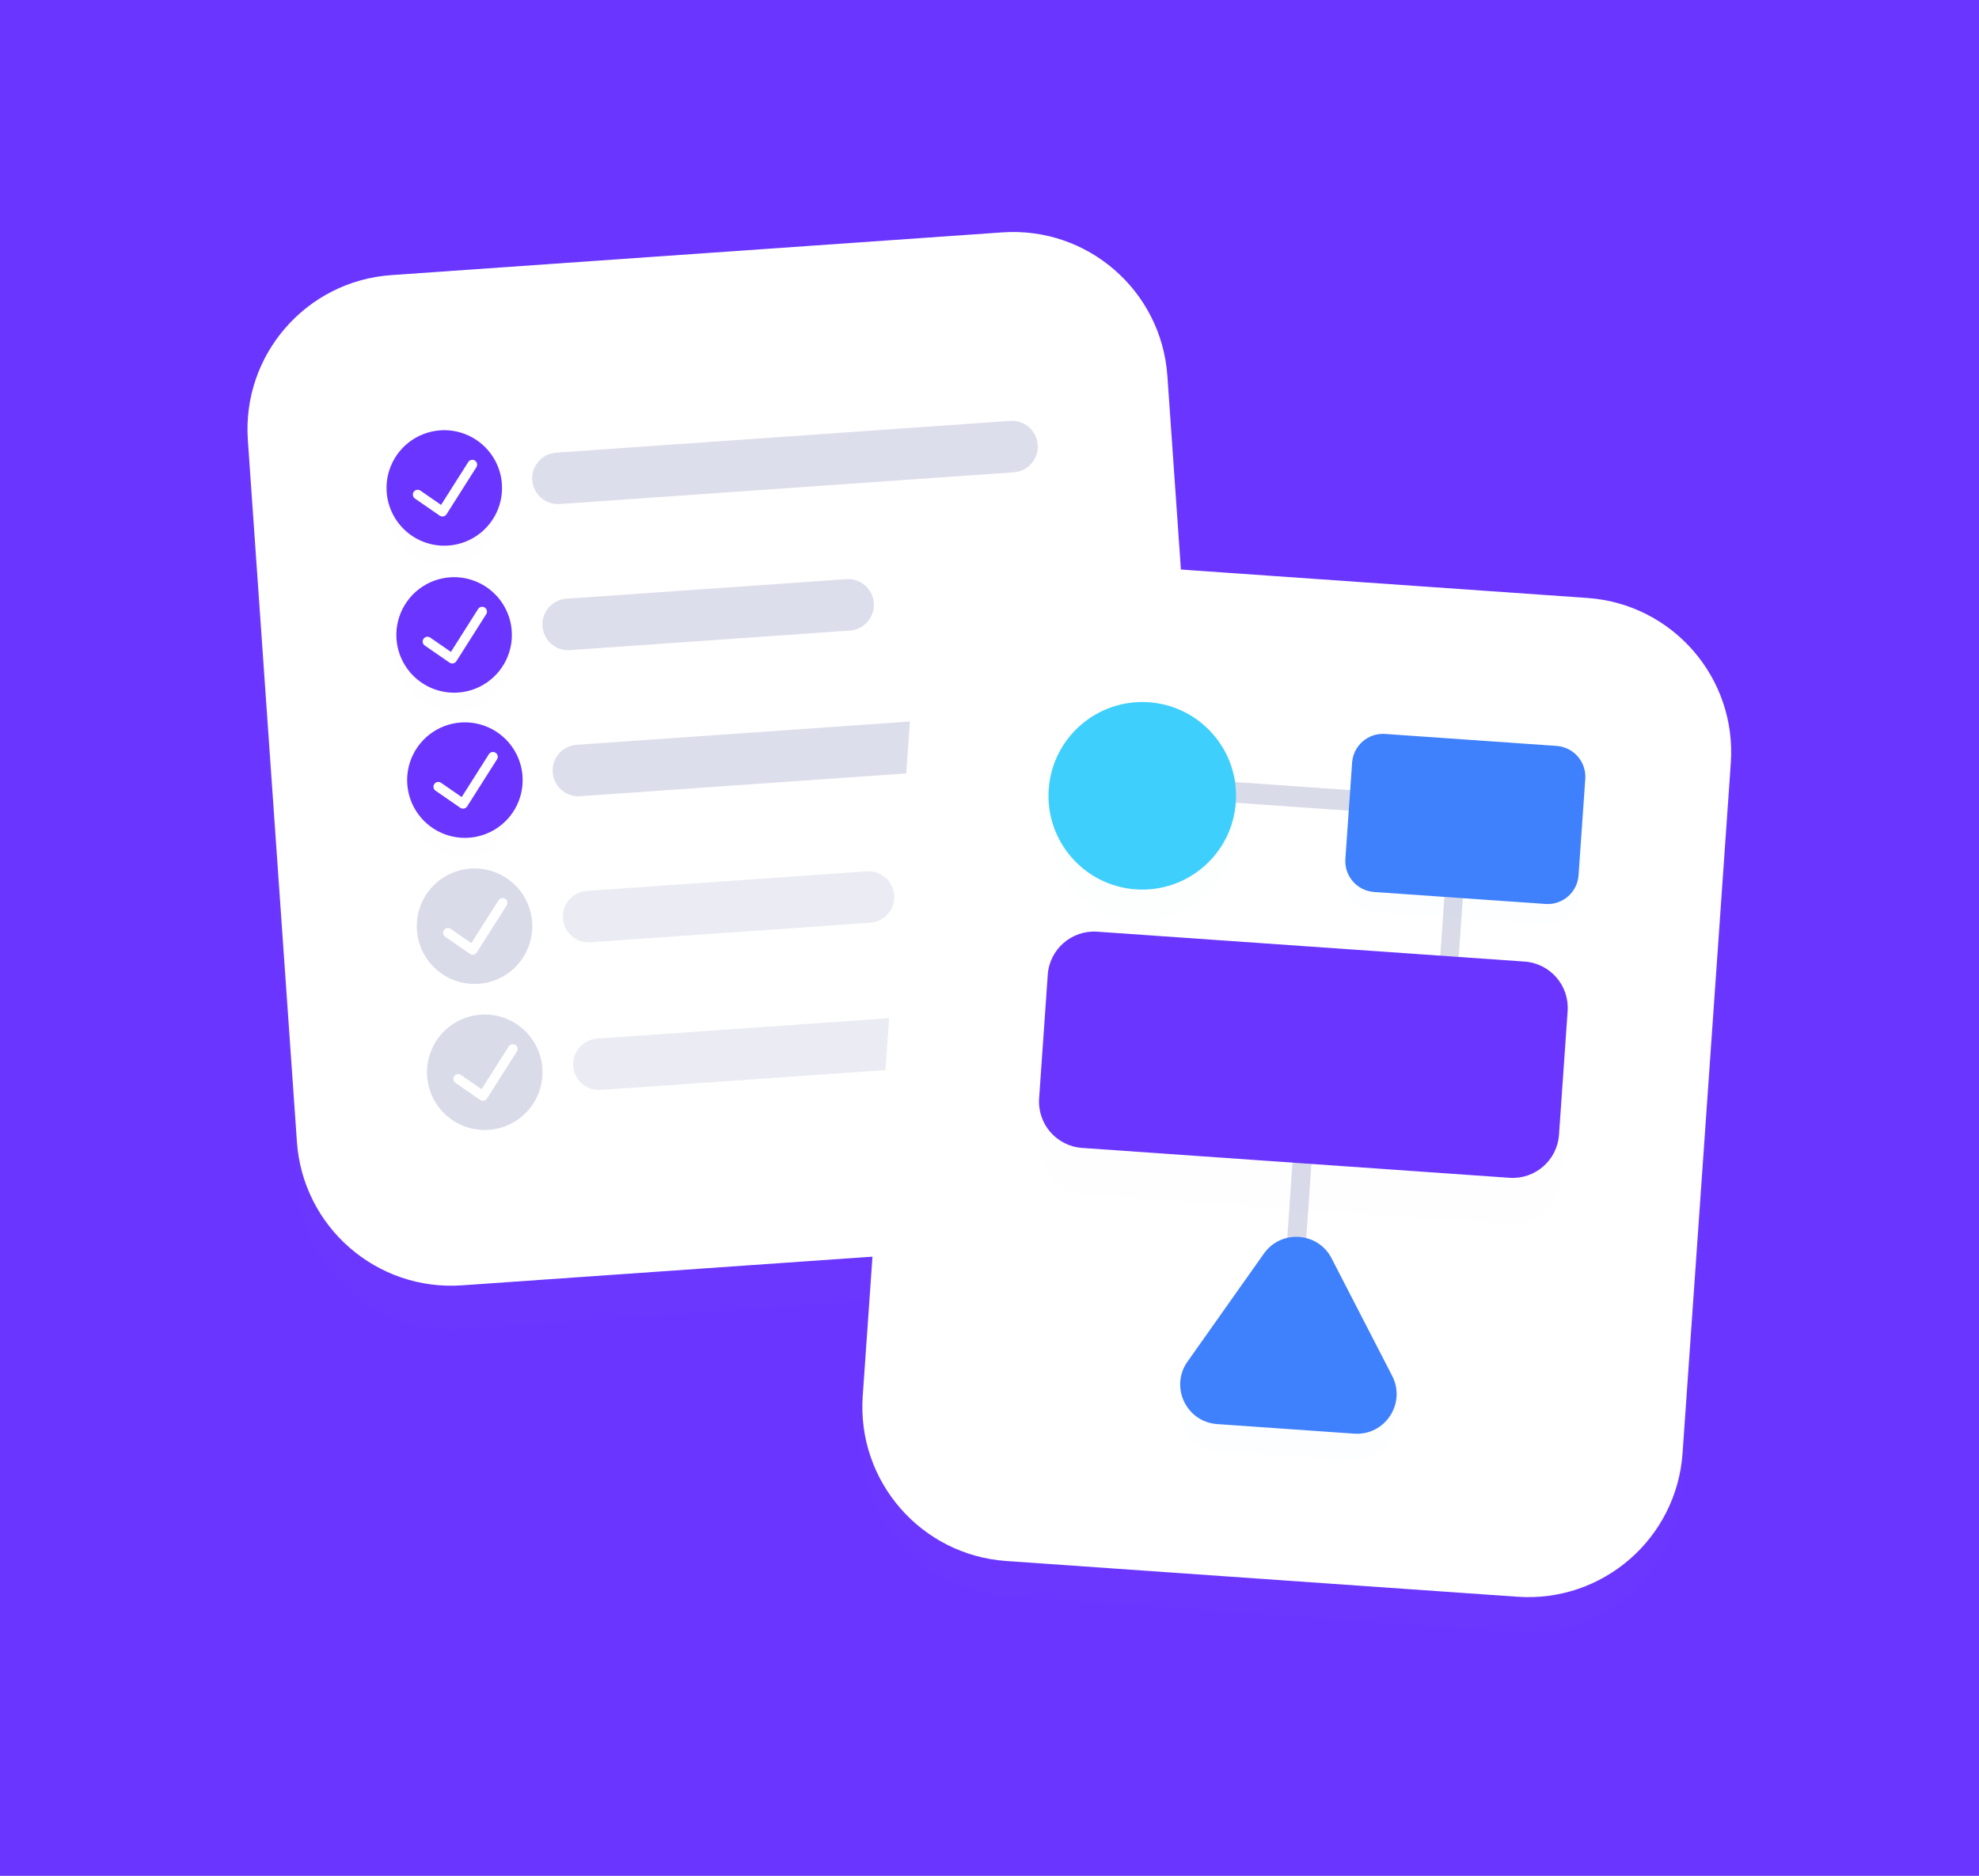 <svg width="384" height="364" viewBox="0 0 384 364" fill="none" xmlns="http://www.w3.org/2000/svg">
<g clip-path="url(#clip0)">
<path d="M384 0H0V364H384V0Z" fill="white"/>
<path d="M384 0H0V364.259H384V0Z" fill="#6A35FF"/>
<mask id="mask0" mask-type="alpha" maskUnits="userSpaceOnUse" x="0" y="0" width="384" height="364">
<path d="M384 0H0V364H384V0Z" fill="#FFC226"/>
</mask>
<g mask="url(#mask0)">
<g filter="url(#filter0_d)">
<path d="M194.558 45.577L75.991 53.868C59.463 55.024 47.001 69.36 48.157 85.888L57.68 222.066C58.836 238.594 73.171 251.056 89.699 249.901L208.266 241.61C224.794 240.454 237.256 226.118 236.1 209.59L226.578 73.412C225.422 56.883 211.086 44.422 194.558 45.577Z" fill="white" fill-opacity="0.01"/>
</g>
<path d="M194.493 45.093L75.927 53.384C59.399 54.539 46.937 68.875 48.093 85.403L57.615 221.582C58.771 238.11 73.107 250.572 89.635 249.416L208.201 241.125C224.73 239.969 237.191 225.634 236.036 209.105L226.513 72.927C225.357 56.399 211.022 43.937 194.493 45.093Z" fill="white"/>
<g filter="url(#filter1_d)">
<path d="M86.799 104.211C92.009 103.846 95.937 99.328 95.573 94.118C95.208 88.908 90.689 84.98 85.48 85.344C80.27 85.709 76.342 90.227 76.706 95.437C77.07 100.647 81.589 104.575 86.799 104.211Z" fill="white" fill-opacity="0.01"/>
<path d="M85.351 83.504C83.14 83.659 81.024 84.466 79.271 85.823C77.519 87.18 76.208 89.026 75.504 91.128C74.801 93.231 74.737 95.494 75.32 97.633C75.903 99.771 77.107 101.689 78.78 103.143C80.453 104.598 82.519 105.523 84.718 105.803C86.917 106.083 89.15 105.704 91.134 104.715C93.117 103.726 94.763 102.171 95.863 100.246C96.963 98.322 97.468 96.114 97.313 93.903C97.102 90.939 95.725 88.18 93.482 86.23C91.24 84.281 88.315 83.3 85.351 83.504ZM92.339 90.693L86.567 99.793C86.498 99.898 86.41 99.989 86.306 100.06C86.203 100.13 86.086 100.179 85.963 100.204C85.84 100.229 85.713 100.23 85.591 100.205C85.468 100.181 85.351 100.132 85.247 100.062L80.438 96.739C80.337 96.669 80.251 96.58 80.184 96.477C80.118 96.374 80.072 96.259 80.05 96.138C80.006 95.894 80.06 95.643 80.201 95.439C80.342 95.236 80.558 95.096 80.802 95.052C80.922 95.03 81.046 95.032 81.166 95.057C81.286 95.083 81.4 95.132 81.501 95.202L85.511 97.975L90.762 89.695C90.824 89.586 90.909 89.49 91.009 89.414C91.11 89.337 91.225 89.282 91.347 89.252C91.47 89.221 91.597 89.216 91.722 89.236C91.847 89.256 91.966 89.301 92.073 89.369C92.179 89.436 92.271 89.525 92.343 89.629C92.414 89.733 92.464 89.85 92.489 89.974C92.514 90.097 92.513 90.225 92.488 90.349C92.462 90.472 92.411 90.589 92.339 90.693Z" fill="#6A35FF" fill-opacity="0.01"/>
</g>
<path d="M86.874 104.211C92.084 103.846 96.012 99.328 95.647 94.118C95.283 88.908 90.764 84.98 85.555 85.344C80.345 85.709 76.417 90.227 76.781 95.437C77.145 100.647 81.664 104.575 86.874 104.211Z" fill="white"/>
<path d="M85.426 83.504C83.215 83.659 81.099 84.466 79.346 85.823C77.594 87.18 76.283 89.026 75.579 91.128C74.876 93.231 74.812 95.494 75.395 97.633C75.978 99.771 77.182 101.689 78.855 103.143C80.528 104.598 82.594 105.523 84.793 105.803C86.992 106.083 89.225 105.704 91.209 104.715C93.192 103.726 94.838 102.171 95.938 100.246C97.038 98.322 97.543 96.114 97.388 93.903C97.177 90.939 95.8 88.18 93.557 86.23C91.314 84.281 88.39 83.3 85.426 83.504ZM92.414 90.693L86.642 99.793C86.573 99.898 86.485 99.989 86.381 100.06C86.278 100.13 86.161 100.179 86.038 100.204C85.915 100.229 85.788 100.23 85.665 100.205C85.543 100.181 85.426 100.132 85.322 100.062L80.513 96.739C80.412 96.669 80.326 96.58 80.259 96.477C80.193 96.374 80.147 96.259 80.125 96.138C80.081 95.894 80.135 95.643 80.276 95.439C80.417 95.236 80.633 95.096 80.877 95.052C80.998 95.03 81.121 95.032 81.241 95.057C81.361 95.083 81.475 95.132 81.576 95.202L85.586 97.975L90.837 89.695C90.899 89.586 90.984 89.49 91.084 89.414C91.185 89.337 91.3 89.282 91.422 89.252C91.545 89.221 91.672 89.216 91.797 89.236C91.922 89.256 92.041 89.301 92.148 89.369C92.254 89.436 92.346 89.525 92.418 89.629C92.489 89.733 92.539 89.85 92.564 89.974C92.589 90.097 92.588 90.225 92.563 90.349C92.537 90.472 92.486 90.589 92.414 90.693Z" fill="#6A35FF"/>
<path opacity="0.9" d="M196.018 81.674L107.916 87.835C105.161 88.027 103.084 90.417 103.277 93.171C103.469 95.926 105.859 98.003 108.613 97.811L196.715 91.65C199.47 91.457 201.547 89.068 201.354 86.313C201.162 83.558 198.772 81.481 196.018 81.674Z" fill="#D9DBE9"/>
<g filter="url(#filter2_d)">
<path d="M88.781 132.557C93.991 132.193 97.919 127.674 97.555 122.464C97.19 117.254 92.672 113.326 87.462 113.691C82.252 114.055 78.324 118.574 78.688 123.783C79.053 128.993 83.571 132.921 88.781 132.557Z" fill="white" fill-opacity="0.01"/>
<path d="M87.333 111.851C85.122 112.005 83.006 112.812 81.253 114.169C79.501 115.526 78.19 117.373 77.486 119.475C76.783 121.577 76.719 123.84 77.302 125.979C77.885 128.117 79.089 130.035 80.762 131.489C82.435 132.944 84.502 133.869 86.701 134.149C88.9 134.429 91.132 134.05 93.116 133.061C95.1 132.072 96.746 130.517 97.845 128.592C98.945 126.668 99.45 124.46 99.295 122.249C99.085 119.285 97.707 116.526 95.464 114.576C93.222 112.627 90.297 111.647 87.333 111.851ZM94.321 119.039L88.549 128.14C88.481 128.245 88.392 128.335 88.288 128.406C88.185 128.476 88.068 128.526 87.945 128.551C87.822 128.576 87.696 128.576 87.573 128.551C87.45 128.527 87.333 128.478 87.229 128.408L82.42 125.085C82.319 125.016 82.233 124.927 82.166 124.823C82.1 124.72 82.054 124.605 82.032 124.485C81.988 124.241 82.042 123.989 82.183 123.786C82.324 123.582 82.54 123.442 82.784 123.398C82.905 123.376 83.028 123.378 83.148 123.404C83.268 123.43 83.382 123.479 83.483 123.549L87.493 126.321L92.744 118.042C92.807 117.932 92.891 117.836 92.991 117.76C93.092 117.684 93.207 117.629 93.329 117.598C93.452 117.568 93.579 117.562 93.704 117.582C93.829 117.602 93.948 117.647 94.055 117.715C94.161 117.782 94.253 117.871 94.325 117.975C94.397 118.079 94.446 118.196 94.471 118.32C94.496 118.444 94.496 118.571 94.47 118.695C94.444 118.819 94.394 118.936 94.321 119.039Z" fill="#6A35FF" fill-opacity="0.01"/>
</g>
<path d="M88.781 132.733C93.991 132.368 97.919 127.85 97.555 122.64C97.19 117.43 92.672 113.502 87.462 113.866C82.252 114.231 78.324 118.749 78.688 123.959C79.053 129.169 83.571 133.097 88.781 132.733Z" fill="white"/>
<path d="M87.333 112.027C85.122 112.181 83.006 112.988 81.253 114.345C79.501 115.702 78.19 117.549 77.486 119.651C76.783 121.753 76.719 124.015 77.302 126.154C77.885 128.292 79.089 130.211 80.762 131.665C82.435 133.12 84.502 134.045 86.701 134.325C88.9 134.605 91.132 134.226 93.116 133.237C95.1 132.248 96.746 130.692 97.845 128.767C98.945 126.843 99.45 124.636 99.295 122.425C99.085 119.461 97.707 116.701 95.464 114.751C93.222 112.802 90.297 111.823 87.333 112.027ZM94.321 119.215L88.549 128.316C88.481 128.421 88.392 128.511 88.288 128.582C88.185 128.652 88.068 128.701 87.945 128.726C87.822 128.751 87.696 128.751 87.573 128.726C87.45 128.702 87.333 128.654 87.229 128.584L82.42 125.261C82.319 125.192 82.233 125.103 82.166 124.999C82.1 124.896 82.054 124.781 82.032 124.661C81.988 124.417 82.042 124.165 82.183 123.962C82.324 123.758 82.54 123.618 82.784 123.574C82.905 123.552 83.028 123.554 83.148 123.58C83.268 123.606 83.382 123.655 83.483 123.725L87.493 126.497L92.744 118.218C92.807 118.108 92.891 118.012 92.991 117.936C93.092 117.86 93.207 117.805 93.329 117.774C93.452 117.744 93.579 117.738 93.704 117.758C93.829 117.778 93.948 117.822 94.055 117.89C94.161 117.957 94.253 118.047 94.325 118.151C94.397 118.255 94.446 118.372 94.471 118.496C94.496 118.62 94.496 118.747 94.47 118.871C94.444 118.995 94.394 119.112 94.321 119.215Z" fill="#6A35FF"/>
<path opacity="0.9" d="M164.218 112.383L109.898 116.181C107.143 116.374 105.066 118.763 105.259 121.518C105.451 124.273 107.841 126.35 110.595 126.157L164.916 122.358C167.671 122.166 169.748 119.777 169.555 117.022C169.362 114.267 166.973 112.19 164.218 112.383Z" fill="#D9DBE9"/>
<path d="M92.746 189.249C97.955 188.885 101.883 184.366 101.519 179.156C101.155 173.947 96.636 170.019 91.426 170.383C86.216 170.747 82.288 175.266 82.653 180.476C83.017 185.685 87.536 189.613 92.746 189.249Z" fill="white"/>
<path d="M91.298 168.543C89.086 168.698 86.971 169.505 85.218 170.862C83.465 172.219 82.154 174.065 81.451 176.168C80.748 178.27 80.683 180.533 81.266 182.672C81.849 184.81 83.053 186.728 84.727 188.182C86.399 189.637 88.466 190.562 90.665 190.842C92.864 191.122 95.096 190.743 97.08 189.754C99.064 188.765 100.71 187.21 101.81 185.285C102.91 183.361 103.414 181.153 103.26 178.942C103.049 175.978 101.671 173.219 99.429 171.269C97.186 169.32 94.262 168.34 91.298 168.543ZM98.286 175.732L92.513 184.833C92.445 184.938 92.356 185.028 92.253 185.099C92.149 185.169 92.032 185.218 91.91 185.243C91.787 185.268 91.66 185.269 91.537 185.244C91.414 185.22 91.297 185.171 91.193 185.101L86.385 181.778C86.284 181.708 86.198 181.619 86.131 181.516C86.064 181.413 86.019 181.298 85.997 181.177C85.952 180.934 86.007 180.682 86.148 180.478C86.289 180.275 86.505 180.135 86.748 180.091C86.869 180.069 86.993 180.071 87.113 180.097C87.233 180.122 87.347 180.172 87.447 180.241L91.457 183.014L96.709 174.735C96.771 174.625 96.855 174.529 96.956 174.453C97.056 174.377 97.171 174.322 97.294 174.291C97.416 174.26 97.544 174.255 97.668 174.275C97.793 174.295 97.912 174.34 98.019 174.408C98.126 174.475 98.218 174.564 98.289 174.668C98.361 174.772 98.411 174.889 98.436 175.013C98.46 175.137 98.46 175.264 98.434 175.388C98.409 175.511 98.358 175.629 98.286 175.732Z" fill="#D9DBE9"/>
<path opacity="0.5" d="M168.183 169.076L113.863 172.874C111.108 173.067 109.031 175.456 109.224 178.211C109.416 180.965 111.806 183.042 114.56 182.85L168.881 179.051C171.636 178.859 173.713 176.469 173.52 173.715C173.327 170.96 170.938 168.883 168.183 169.076Z" fill="#D9DBE9"/>
<g filter="url(#filter3_d)">
<path d="M90.763 160.903C95.973 160.539 99.901 156.02 99.537 150.81C99.173 145.6 94.654 141.672 89.444 142.037C84.234 142.401 80.306 146.92 80.671 152.129C81.035 157.339 85.554 161.267 90.763 160.903Z" fill="white" fill-opacity="0.01"/>
<path d="M89.315 140.197C87.104 140.351 84.988 141.158 83.236 142.515C81.483 143.872 80.172 145.719 79.469 147.821C78.765 149.923 78.701 152.186 79.284 154.325C79.867 156.464 81.071 158.381 82.744 159.836C84.417 161.29 86.484 162.215 88.683 162.495C90.882 162.775 93.114 162.396 95.098 161.407C97.082 160.418 98.728 158.863 99.828 156.939C100.928 155.014 101.432 152.807 101.278 150.595C101.067 147.631 99.689 144.872 97.446 142.923C95.204 140.973 92.28 139.993 89.315 140.197ZM96.303 147.385L90.531 156.486C90.463 156.591 90.374 156.681 90.271 156.752C90.167 156.823 90.05 156.872 89.927 156.897C89.804 156.922 89.678 156.922 89.555 156.898C89.432 156.873 89.315 156.824 89.211 156.754L84.402 153.432C84.301 153.362 84.215 153.273 84.149 153.17C84.082 153.067 84.037 152.951 84.015 152.831C83.97 152.587 84.024 152.336 84.165 152.132C84.306 151.928 84.522 151.788 84.766 151.744C84.887 151.722 85.011 151.724 85.131 151.75C85.251 151.776 85.364 151.825 85.465 151.895L89.475 154.667L94.726 146.388C94.789 146.278 94.873 146.182 94.974 146.106C95.074 146.03 95.189 145.975 95.312 145.944C95.434 145.914 95.562 145.908 95.686 145.928C95.811 145.948 95.93 145.994 96.037 146.061C96.144 146.129 96.236 146.217 96.307 146.321C96.379 146.425 96.428 146.542 96.453 146.666C96.478 146.79 96.478 146.918 96.452 147.041C96.426 147.165 96.376 147.282 96.303 147.385Z" fill="#6A35FF" fill-opacity="0.01"/>
</g>
<path d="M90.874 160.903C96.084 160.539 100.012 156.02 99.647 150.81C99.283 145.6 94.764 141.672 89.555 142.037C84.345 142.401 80.417 146.92 80.781 152.129C81.145 157.339 85.664 161.267 90.874 160.903Z" fill="white"/>
<path d="M89.426 140.197C87.215 140.351 85.099 141.158 83.346 142.515C81.594 143.872 80.283 145.719 79.579 147.821C78.876 149.923 78.812 152.186 79.395 154.325C79.978 156.464 81.182 158.381 82.855 159.836C84.528 161.29 86.594 162.215 88.793 162.495C90.992 162.775 93.225 162.396 95.209 161.407C97.192 160.418 98.838 158.863 99.938 156.939C101.039 155.014 101.543 152.807 101.389 150.595C101.178 147.631 99.8 144.872 97.557 142.923C95.314 140.973 92.39 139.993 89.426 140.197ZM96.414 147.385L90.642 156.486C90.573 156.591 90.485 156.681 90.381 156.752C90.278 156.823 90.161 156.872 90.038 156.897C89.915 156.922 89.788 156.922 89.665 156.898C89.542 156.873 89.426 156.824 89.322 156.754L84.513 153.432C84.412 153.362 84.326 153.273 84.259 153.17C84.193 153.067 84.147 152.951 84.125 152.831C84.081 152.587 84.135 152.336 84.276 152.132C84.417 151.928 84.633 151.788 84.877 151.744C84.998 151.722 85.121 151.724 85.241 151.75C85.361 151.776 85.475 151.825 85.576 151.895L89.586 154.667L94.837 146.388C94.899 146.278 94.984 146.182 95.084 146.106C95.185 146.03 95.3 145.975 95.422 145.944C95.545 145.914 95.672 145.908 95.797 145.928C95.921 145.948 96.041 145.994 96.147 146.061C96.254 146.129 96.346 146.217 96.418 146.321C96.489 146.425 96.539 146.542 96.564 146.666C96.589 146.79 96.588 146.918 96.563 147.041C96.537 147.165 96.486 147.282 96.414 147.385Z" fill="#6A35FF"/>
<path opacity="0.9" d="M199.982 138.367L111.88 144.527C109.125 144.72 107.048 147.109 107.241 149.864C107.433 152.618 109.823 154.695 112.577 154.503L200.679 148.342C203.434 148.15 205.511 145.76 205.318 143.006C205.126 140.251 202.736 138.174 199.982 138.367Z" fill="#D9DBE9"/>
<path d="M94.728 217.596C99.938 217.232 103.866 212.713 103.501 207.503C103.137 202.294 98.618 198.365 93.409 198.73C88.199 199.094 84.271 203.613 84.635 208.823C84.999 214.032 89.518 217.96 94.728 217.596Z" fill="white"/>
<path d="M93.28 196.89C91.069 197.044 88.953 197.851 87.2 199.208C85.447 200.565 84.136 202.412 83.433 204.514C82.73 206.616 82.665 208.879 83.249 211.018C83.832 213.157 85.036 215.074 86.709 216.528C88.382 217.983 90.448 218.908 92.647 219.188C94.846 219.468 97.079 219.089 99.062 218.1C101.046 217.111 102.692 215.556 103.792 213.631C104.892 211.707 105.397 209.499 105.242 207.288C105.031 204.324 103.653 201.565 101.411 199.615C99.168 197.666 96.244 196.686 93.28 196.89ZM100.268 204.078L94.496 213.179C94.427 213.284 94.339 213.374 94.235 213.445C94.131 213.515 94.015 213.565 93.892 213.59C93.769 213.615 93.642 213.615 93.519 213.59C93.396 213.566 93.279 213.517 93.175 213.447L88.367 210.124C88.266 210.055 88.18 209.966 88.113 209.863C88.047 209.759 88.001 209.644 87.979 209.524C87.935 209.28 87.989 209.028 88.13 208.825C88.271 208.621 88.487 208.481 88.731 208.437C88.851 208.415 88.975 208.417 89.095 208.443C89.215 208.469 89.329 208.518 89.43 208.588L93.44 211.36L98.691 203.081C98.753 202.971 98.837 202.875 98.938 202.799C99.039 202.723 99.154 202.668 99.276 202.637C99.399 202.607 99.526 202.601 99.651 202.621C99.775 202.641 99.895 202.686 100.001 202.754C100.108 202.821 100.2 202.91 100.272 203.014C100.343 203.118 100.393 203.235 100.418 203.359C100.443 203.483 100.442 203.61 100.416 203.734C100.391 203.858 100.34 203.975 100.268 204.078Z" fill="#D9DBE9"/>
<path opacity="0.5" d="M203.969 195.373L115.867 201.533C113.112 201.726 111.035 204.115 111.228 206.87C111.42 209.625 113.81 211.702 116.564 211.509L204.666 205.348C207.421 205.156 209.498 202.766 209.305 200.012C209.113 197.257 206.723 195.18 203.969 195.373Z" fill="#D9DBE9"/>
<g filter="url(#filter4_d)">
<path d="M308.009 114.869L208.788 107.931C192.26 106.775 177.924 119.237 176.768 135.765L167.401 269.724C166.245 286.252 178.707 300.588 195.235 301.743L294.456 308.682C310.984 309.837 325.32 297.375 326.476 280.847L335.843 146.888C336.999 130.36 324.537 116.025 308.009 114.869Z" fill="white" fill-opacity="0.01"/>
</g>
<path d="M308.009 116.031L208.788 109.093C192.26 107.937 177.924 120.399 176.768 136.927L167.401 270.886C166.245 287.414 178.707 301.75 195.235 302.905L294.456 309.844C310.984 310.999 325.32 298.538 326.476 282.009L335.843 148.05C336.999 131.522 324.537 117.187 308.009 116.031Z" fill="white"/>
<path d="M234.91 153.43L276.574 156.343" stroke="#D9DBE9" stroke-width="4"/>
<path d="M283.169 158.175L280.711 193.318" stroke="#D9DBE9" stroke-width="3.587"/>
<path d="M253.142 218.419L251.182 246.449" stroke="#D9DBE9" stroke-width="3.676"/>
<g filter="url(#filter5_d)">
<path d="M220.375 172.661C230.402 173.362 239.098 165.803 239.799 155.776C240.5 145.75 232.941 137.054 222.914 136.353C212.888 135.652 204.192 143.211 203.491 153.237C202.79 163.264 210.349 171.96 220.375 172.661Z" fill="#3FCFFD" fill-opacity="0.01"/>
</g>
<path d="M220.375 172.577C230.402 173.278 239.098 165.719 239.799 155.693C240.5 145.667 232.941 136.971 222.914 136.269C212.888 135.568 204.192 143.128 203.491 153.154C202.79 163.18 210.349 171.876 220.375 172.577Z" fill="#3FCFFD"/>
<g filter="url(#filter6_d)">
<path d="M302.036 144.72L268.765 142.394C265.46 142.162 262.593 144.655 262.361 147.96L261.054 166.657C260.823 169.962 263.315 172.829 266.621 173.061L299.891 175.387C303.197 175.618 306.064 173.126 306.295 169.82L307.603 151.124C307.834 147.818 305.341 144.951 302.036 144.72Z" fill="#3F80FD" fill-opacity="0.01"/>
</g>
<path d="M302.036 144.745L268.765 142.419C265.46 142.187 262.593 144.68 262.361 147.985L261.054 166.682C260.823 169.987 263.315 172.854 266.621 173.085L299.891 175.412C303.197 175.643 306.064 173.151 306.295 169.845L307.603 151.149C307.834 147.843 305.341 144.976 302.036 144.745Z" fill="#3F80FD"/>
<g filter="url(#filter7_d)">
<path d="M296.101 186.589L213.183 180.791C208.225 180.444 203.924 184.183 203.577 189.141L201.899 213.144C201.552 218.103 205.291 222.403 210.249 222.75L293.167 228.548C298.125 228.895 302.426 225.156 302.773 220.198L304.451 196.195C304.798 191.236 301.059 186.936 296.101 186.589Z" fill="#6A35FF" fill-opacity="0.01"/>
</g>
<path d="M295.83 186.589L212.912 180.791C207.954 180.444 203.653 184.183 203.306 189.141L201.628 213.144C201.281 218.103 205.02 222.403 209.978 222.75L292.896 228.548C297.854 228.895 302.155 225.156 302.502 220.198L304.18 196.195C304.527 191.236 300.788 186.936 295.83 186.589Z" fill="#6A35FF"/>
<g filter="url(#filter8_d)">
<path d="M245.06 243.488C248.396 238.771 255.545 239.271 258.191 244.406L269.95 267.22C272.701 272.556 268.558 278.848 262.569 278.429L235.99 276.571C230.001 276.152 226.774 269.345 230.24 264.443L245.06 243.488Z" fill="#3F80FD" fill-opacity="0.01"/>
</g>
<path d="M245.244 243.255C248.58 238.538 255.729 239.038 258.375 244.173L270.134 266.987C272.885 272.323 268.742 278.615 262.753 278.196L236.174 276.338C230.185 275.919 226.958 269.112 230.424 264.21L245.244 243.255Z" fill="#3F80FD"/>
</g>
</g>
<defs>
<filter id="filter0_d" x="-15.917" y="-10.497" width="316.091" height="332.472" filterUnits="userSpaceOnUse" color-interpolation-filters="sRGB">
<feFlood flood-opacity="0" result="BackgroundImageFix"/>
<feColorMatrix in="SourceAlpha" type="matrix" values="0 0 0 0 0 0 0 0 0 0 0 0 0 0 0 0 0 0 127 0"/>
<feOffset dy="8"/>
<feGaussianBlur stdDeviation="32"/>
<feColorMatrix type="matrix" values="0 0 0 0 0 0 0 0 0 0 0 0 0 0 0 0 0 0 0.14 0"/>
<feBlend mode="normal" in2="BackgroundImageFix" result="effect1_dropShadow"/>
<feBlend mode="normal" in="SourceGraphic" in2="effect1_dropShadow" result="shape"/>
</filter>
<filter id="filter1_d" x="56.993" y="69.281" width="58.28" height="58.279" filterUnits="userSpaceOnUse" color-interpolation-filters="sRGB">
<feFlood flood-opacity="0" result="BackgroundImageFix"/>
<feColorMatrix in="SourceAlpha" type="matrix" values="0 0 0 0 0 0 0 0 0 0 0 0 0 0 0 0 0 0 127 0"/>
<feOffset dy="3.736"/>
<feGaussianBlur stdDeviation="8.966"/>
<feColorMatrix type="matrix" values="0 0 0 0 0.416 0 0 0 0 0.208 0 0 0 0 1 0 0 0 0.26 0"/>
<feBlend mode="normal" in2="BackgroundImageFix" result="effect1_dropShadow"/>
<feBlend mode="normal" in="SourceGraphic" in2="effect1_dropShadow" result="shape"/>
</filter>
<filter id="filter2_d" x="58.975" y="97.628" width="58.28" height="58.279" filterUnits="userSpaceOnUse" color-interpolation-filters="sRGB">
<feFlood flood-opacity="0" result="BackgroundImageFix"/>
<feColorMatrix in="SourceAlpha" type="matrix" values="0 0 0 0 0 0 0 0 0 0 0 0 0 0 0 0 0 0 127 0"/>
<feOffset dy="3.736"/>
<feGaussianBlur stdDeviation="8.966"/>
<feColorMatrix type="matrix" values="0 0 0 0 0.416 0 0 0 0 0.208 0 0 0 0 1 0 0 0 0.26 0"/>
<feBlend mode="normal" in2="BackgroundImageFix" result="effect1_dropShadow"/>
<feBlend mode="normal" in="SourceGraphic" in2="effect1_dropShadow" result="shape"/>
</filter>
<filter id="filter3_d" x="60.957" y="125.974" width="58.28" height="58.279" filterUnits="userSpaceOnUse" color-interpolation-filters="sRGB">
<feFlood flood-opacity="0" result="BackgroundImageFix"/>
<feColorMatrix in="SourceAlpha" type="matrix" values="0 0 0 0 0 0 0 0 0 0 0 0 0 0 0 0 0 0 127 0"/>
<feOffset dy="3.736"/>
<feGaussianBlur stdDeviation="8.966"/>
<feColorMatrix type="matrix" values="0 0 0 0 0.416 0 0 0 0 0.208 0 0 0 0 1 0 0 0 0.26 0"/>
<feBlend mode="normal" in2="BackgroundImageFix" result="effect1_dropShadow"/>
<feBlend mode="normal" in="SourceGraphic" in2="effect1_dropShadow" result="shape"/>
</filter>
<filter id="filter4_d" x="103.327" y="51.856" width="296.591" height="328.9" filterUnits="userSpaceOnUse" color-interpolation-filters="sRGB">
<feFlood flood-opacity="0" result="BackgroundImageFix"/>
<feColorMatrix in="SourceAlpha" type="matrix" values="0 0 0 0 0 0 0 0 0 0 0 0 0 0 0 0 0 0 127 0"/>
<feOffset dy="8"/>
<feGaussianBlur stdDeviation="32"/>
<feColorMatrix type="matrix" values="0 0 0 0 0.068 0 0 0 0 0.065 0 0 0 0 0.221 0 0 0 0.33 0"/>
<feBlend mode="normal" in2="BackgroundImageFix" result="effect1_dropShadow"/>
<feBlend mode="normal" in="SourceGraphic" in2="effect1_dropShadow" result="shape"/>
</filter>
<filter id="filter5_d" x="192.446" y="131.308" width="58.398" height="58.398" filterUnits="userSpaceOnUse" color-interpolation-filters="sRGB">
<feFlood flood-opacity="0" result="BackgroundImageFix"/>
<feColorMatrix in="SourceAlpha" type="matrix" values="0 0 0 0 0 0 0 0 0 0 0 0 0 0 0 0 0 0 127 0"/>
<feOffset dy="6"/>
<feGaussianBlur stdDeviation="5.5"/>
<feColorMatrix type="matrix" values="0 0 0 0 0.247 0 0 0 0 0.812 0 0 0 0 0.992 0 0 0 0.29 0"/>
<feBlend mode="normal" in2="BackgroundImageFix" result="effect1_dropShadow"/>
<feBlend mode="normal" in="SourceGraphic" in2="effect1_dropShadow" result="shape"/>
</filter>
<filter id="filter6_d" x="249.039" y="134.379" width="70.578" height="57.023" filterUnits="userSpaceOnUse" color-interpolation-filters="sRGB">
<feFlood flood-opacity="0" result="BackgroundImageFix"/>
<feColorMatrix in="SourceAlpha" type="matrix" values="0 0 0 0 0 0 0 0 0 0 0 0 0 0 0 0 0 0 127 0"/>
<feOffset dy="4"/>
<feGaussianBlur stdDeviation="6"/>
<feColorMatrix type="matrix" values="0 0 0 0 0.247 0 0 0 0 0.502 0 0 0 0 0.992 0 0 0 0.25 0"/>
<feBlend mode="normal" in2="BackgroundImageFix" result="effect1_dropShadow"/>
<feBlend mode="normal" in="SourceGraphic" in2="effect1_dropShadow" result="shape"/>
</filter>
<filter id="filter7_d" x="191.877" y="179.769" width="122.597" height="67.802" filterUnits="userSpaceOnUse" color-interpolation-filters="sRGB">
<feFlood flood-opacity="0" result="BackgroundImageFix"/>
<feColorMatrix in="SourceAlpha" type="matrix" values="0 0 0 0 0 0 0 0 0 0 0 0 0 0 0 0 0 0 127 0"/>
<feOffset dy="9"/>
<feGaussianBlur stdDeviation="5"/>
<feColorMatrix type="matrix" values="0 0 0 0 0.414 0 0 0 0 0.208 0 0 0 0 1 0 0 0 0.12 0"/>
<feBlend mode="normal" in2="BackgroundImageFix" result="effect1_dropShadow"/>
<feBlend mode="normal" in="SourceGraphic" in2="effect1_dropShadow" result="shape"/>
</filter>
<filter id="filter8_d" x="214.816" y="231.233" width="70.002" height="66.215" filterUnits="userSpaceOnUse" color-interpolation-filters="sRGB">
<feFlood flood-opacity="0" result="BackgroundImageFix"/>
<feColorMatrix in="SourceAlpha" type="matrix" values="0 0 0 0 0 0 0 0 0 0 0 0 0 0 0 0 0 0 127 0"/>
<feOffset dy="5"/>
<feGaussianBlur stdDeviation="7"/>
<feColorMatrix type="matrix" values="0 0 0 0 0.247 0 0 0 0 0.502 0 0 0 0 0.992 0 0 0 0.26 0"/>
<feBlend mode="normal" in2="BackgroundImageFix" result="effect1_dropShadow"/>
<feBlend mode="normal" in="SourceGraphic" in2="effect1_dropShadow" result="shape"/>
</filter>
<clipPath id="clip0">
<rect width="384" height="364" fill="white"/>
</clipPath>
</defs>
</svg>
